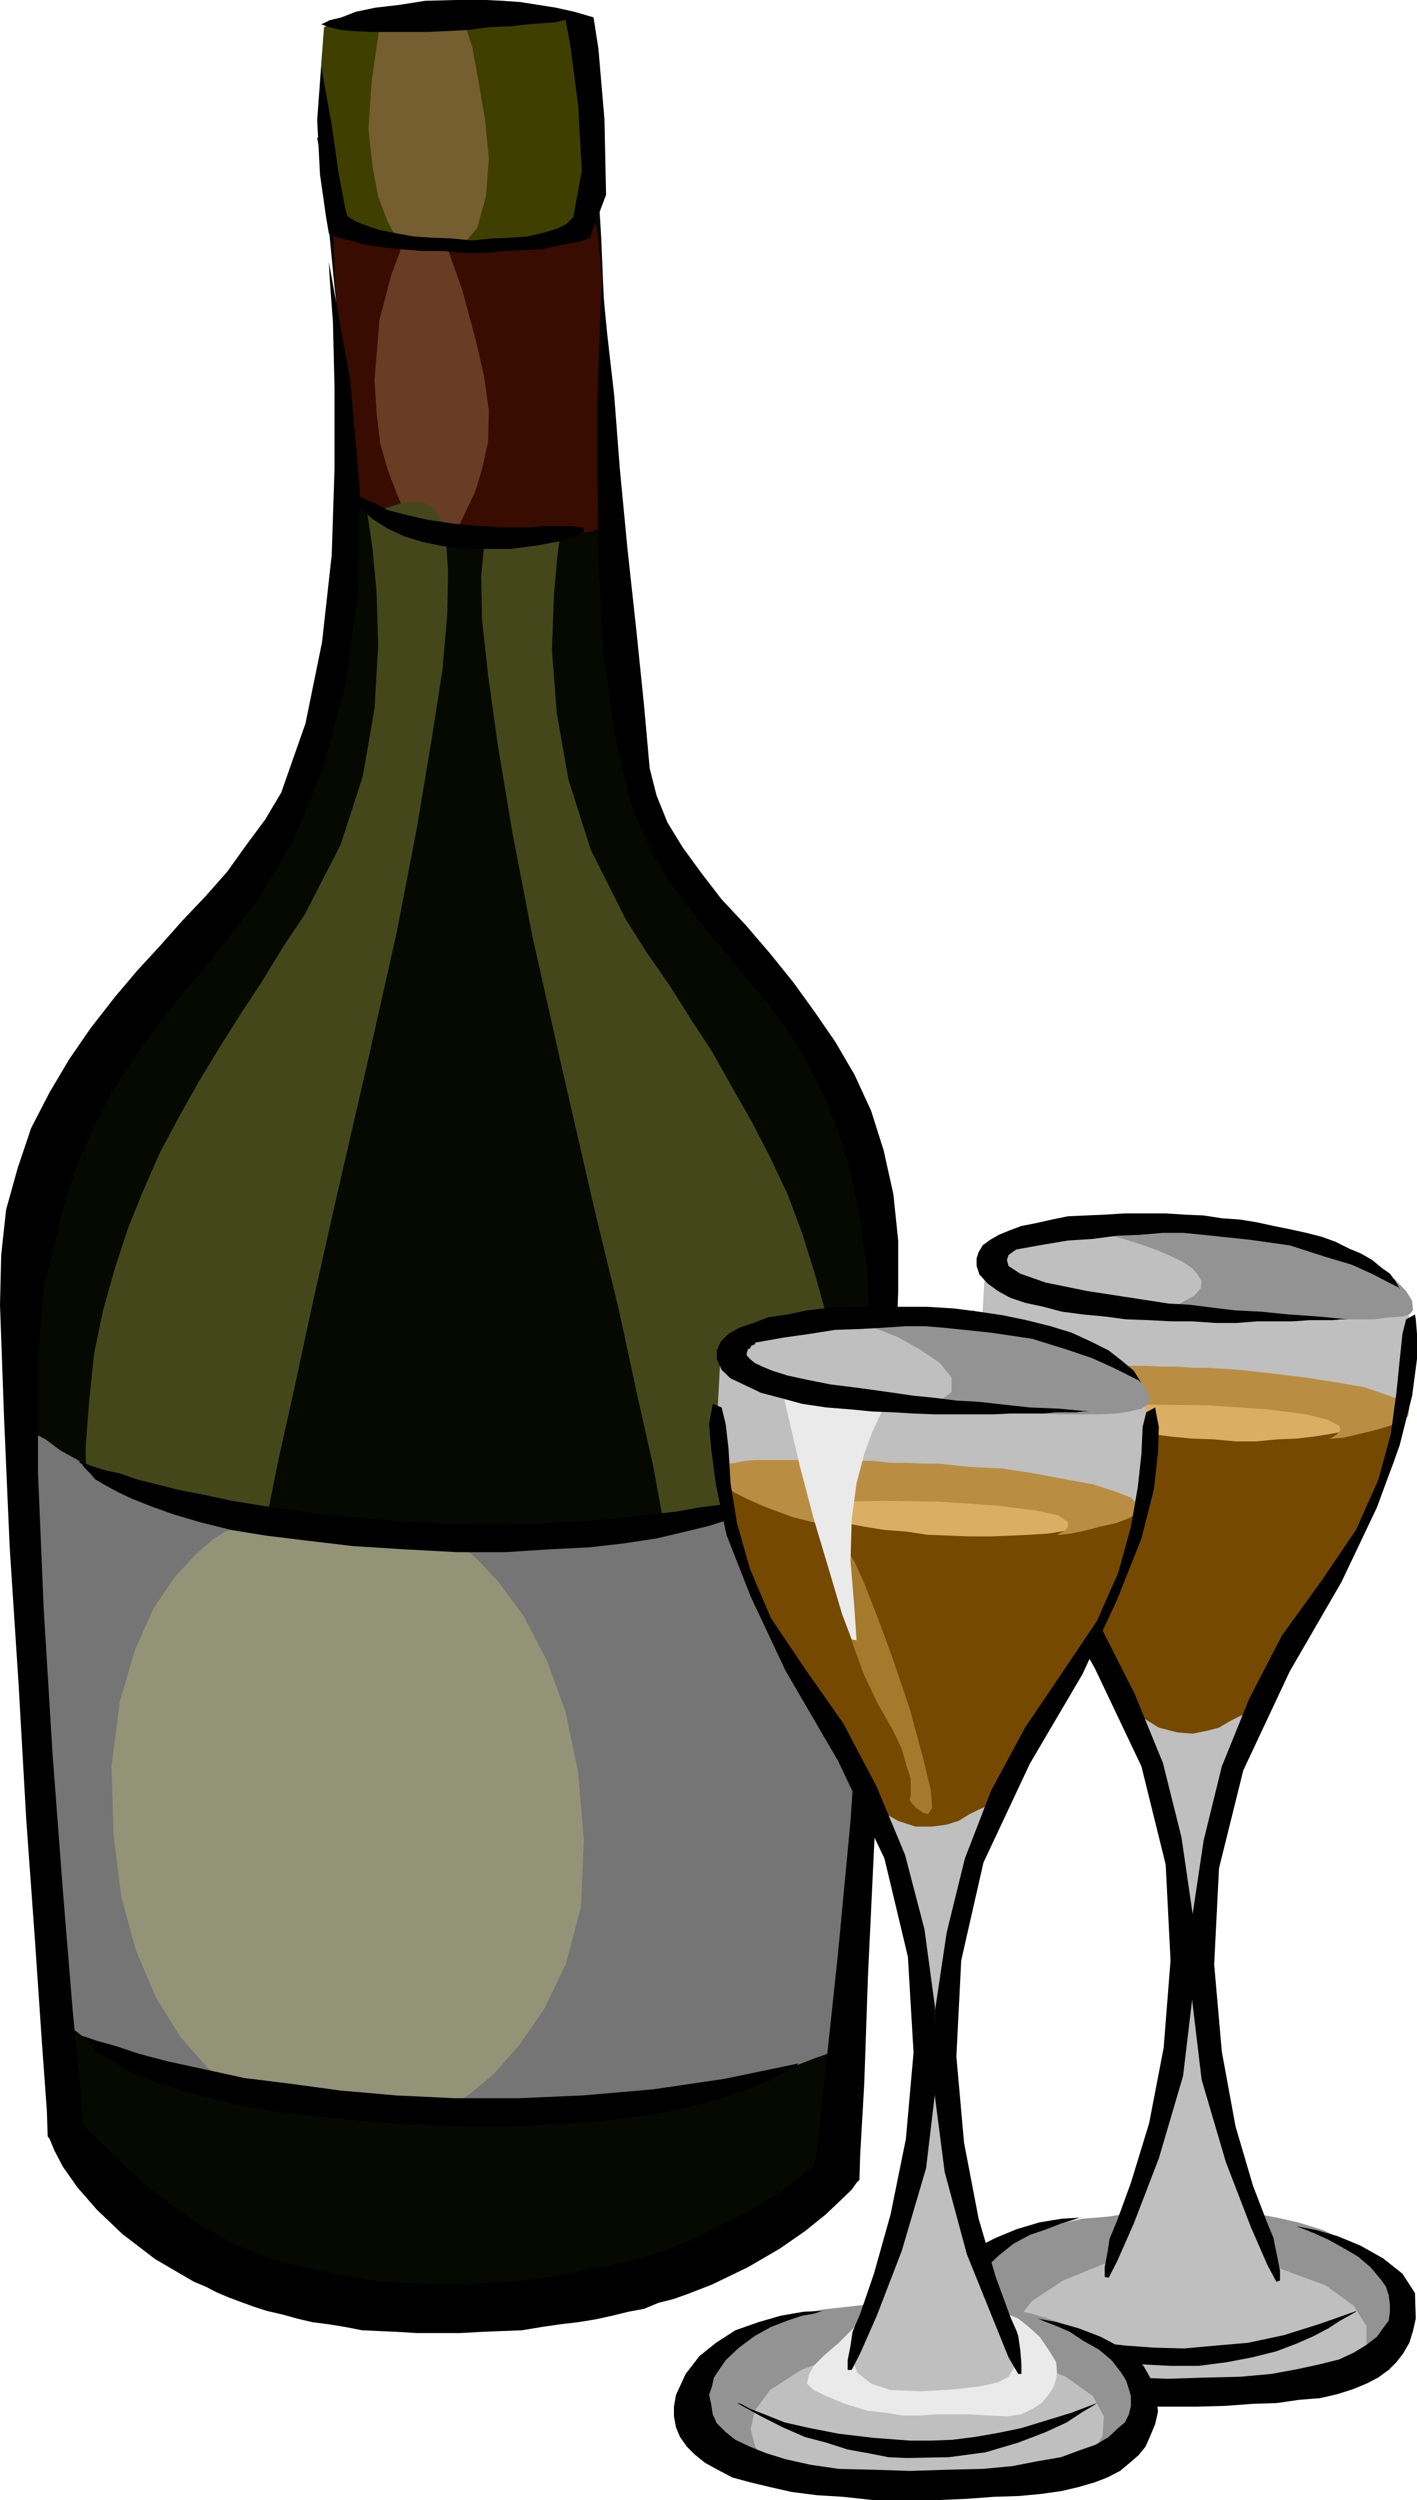 <svg xmlns="http://www.w3.org/2000/svg" width="350.699" height="618.5"><path fill="#060900" d="m78.5 34.102.5 2.8 1.2 8.2 1.198 11.5L82.797 71 84.5 86.102l1 15.398.5 13.7-.3 11.3-.7 10.3-.703 12-1.5 12.9-2.399 13.702-4 13.899L70.797 203l-8.098 13.2-10.601 12.3-11.301 11.2-9.598 11.6-7.902 11-6.5 10.802-4.5 10.097-3.598 9.102-1.902 7.898-.297 6.5.297 38.403.902 71 2.7 71.097 5 38.403 1.699 3.097L19 531.801l2.398 3.601 3.102 3.899 3.598 3.8 3.601 3.598 4.801 4.102 5.297 3.3 5.5 3.899 7 3.102L61.5 564l8.398 2.402L79 568.5l9.797 1.2 10.8 1h12.301l12.2-.2 11.3-1 10.102-1.7 9.297-1.398 8.902-1.902 7.7-2.2 7.199-2.398 6.199-2.601 5.3-2.7 4.801-2.902 4.102-2.797 3.398-2.703 2.399-2.597 1.902-2.903 1.2-2.398.699-2.2 1.199-12.402 2.203-26 2.598-35.5L217 421.402l1.898-42 .5-39.3-.699-32.403-3.601-21.398-.5-1.399-1.7-4.402-2.898-6.7-3.8-8.398-5.802-9.601-7.199-10.5-8.8-11.102-11.102-10.797-.7-.703-2.199-2.398-2.601-4.301-3.598-6.3-3.402-8.4-3.098-10.5-2.402-13.198-1.7-15.602L152 124.8l-2-37.5-1.203-28.5-.7-11.5-.898-17.6h-.3l-1.399-.2-1.703-.7-2.598-.5-3.199-.698-3.602-.5-4.5-.7-4.601-.3-5-.403H115l-5.8.403-5.7.5-6.3 1.199L91 29.5l-6.203 1.902-6.297 2.7"/><path fill="#444719" d="m139.7 127.7-.7 2.402-1 6.898-.902 10.3-.5 13.5 1.199 15.602 2.902 16.5 5.5 17.297 8.598 17.102 5.3 8.398 5.5 7.903 5.301 8.398 5.301 8.102 5 8.898 4.801 8.402 4.598 8.899 4.3 9.101L198.5 305l3.098 9.902L204.5 325.2l2.2 10.8 1.698 11.3.399 11.7v12.7l-.899 13.202-3.601 21.598-5.797 11.602-6.203 4-6.5-1.903-6.5-5-5.297-6.297-3.8-5.5L169 401l-.203-1.398L168 395.3l-1.402-8-2.399-10.801-2.601-14.098-3.899-17.3-4.5-20.903-6-24.699-8.402-36.5-7-31.2-5-25.898-3.598-21.601-2.402-17.3-1.5-13.7-.2-10.8.7-7.398 1.402-5 2-3.2 2.399-1.402 2.8-.2 2.899.4 2.703 1 3.098.702 2.601.297"/><path fill="#380c00" d="M82.398 55.902h.399l1.703.5 2.398.5 3.102.7 4.098.5 4.3.699 4.801.699 5.301.2 5.297.3 5.5.2 5.5-.2 5.101-.3 5-.7 4.801-1.2 4.098-1.398 3.402-1.902.7 3.3 1.199 11.802 1.402 23.3 1 36.7h-.3l-.903.5-1.899.699-2.199.699-2.902.5-3.297.7-3.602.702-4.601.297-4.598.203L122 133.7l-5.3-.797-6-.902-6-1.898-6.5-2.2-6.2-2.601-7-3.899-2.602-65.5"/><path fill="#683d23" d="M100.398 59.5 99.2 61.7l-2.402 6.402-2.899 11.097L92.7 94.102l.5 8.097.899 7.5L96 116.402l2.2 5.7 1.898 4.597 1.902 3.403.797 2.398.703.402h7.898l.5-.402 1.7-2.398 1.601-3.403 2.399-5 1.699-5.597 1.5-6.7.203-7.902-1.203-8.398-1.899-8.403-1.898-7L114.5 72l-1.703-4.8-1.2-3.4-.898-2.6-.3-1.5-.2-.2h-9.8"/><path fill="#444719" d="m90.797 126.5.402 2.402 1 6.899 1 10.601.399 13.2-.899 15.597L89.797 192l-5.5 17-8.899 17.3-5.3 7.9-5.301 8.702-5.2 7.899-5.3 8.398-5.098 8.403-5 8.898-4.601 8.602-4 9.097-3.899 9.602-3.3 10.101L25.5 324.2l-2.203 10.602-1.2 11.5-.898 11.8.2 12.399 1 13.5 3.8 21.602 5.5 11.5L38 420.699l6.898-1.398 6.301-5.102 5.2-6.5 3.898-5.199 1.203-2.2.2-1.698.5-4.301 1.698-7.899 2.102-10.8 2.898-14.403 3.899-17.5 4.5-20.898 5.5-24.5 8.402-36.5 7-31.2 5-25.902 3.598-21.597L109.5 165.8l1.2-13.899.198-10.601-.5-7.399-1.199-5-1.902-3.203-2.598-1.398-2.699-.2-2.8.399-2.903 1-3.098.7-2.402.3"/><path fill="#3f3f00" d="m80.2 6.7.5-.2 1.398-.8L84.5 5l3.398-.7 4.301-1 5.301-.898 6-.5 6.898-.203h13l5.801.203h4.5l3.899.7 2.601.699 2.2 1 1.398 1.199 1.703 8.602L147.2 30v16.3l-3.403 8.602-1.7.797-2.097.903-2.902 1L134 58.5l-3.402 1-4.098.7-4.102.702-4.3.797-4.301.203h-9.399l-4.3-.703-4.801-1L91 59l-4.102-1.898-4.101-2.2-.7-7.203-1.699-15.297-.898-16.601.7-9.102"/><path fill="#755e30" d="m94.098 5.5.699-.5 2-.5 2.601-.898 3.102-.7 3.898-.5 3.102-.5 3.098.7 2.199 1.699.402 2.199 1.7 5.2 1.5 8.202L120 29.301l1 9.8-.703 9.399-2.2 7.902-4.5 5.297-14.199-1-.5-.699-1.398-2.2-1.703-3.3-2.2-5.8-1.398-7.4-1-9.398.801-12L94.098 5.5"/><path fill="#757575" d="m4.398 351.602.2.199 1.199 1 2.402 1.699 3.098 1.602 3.601 2.699 4.301 2.398 5.301 2.903 6.297 2.8 6.902 2.7 7.5 2.898 8.399 2.402L62.699 377l10.098 1.902 10 1.2 11.3 1h11.801l12-.2 11.5-.8 10.801-.7 10.301-.902 10.098-1.5 9.101-1.398 8.399-1.7 7.699-1.402 7-1.7 6.203-1.698 5.297-1.903 4.5-1.898 3.902-2 2.899-1.899 2.101-1.703 1-1.898-9.601 148.3-.5.5-1.2.5-2.601 1-3.399 1.2-4.101 1.601-5 2-5.797 1.399-6.703 1.898-7.2 1.5-7.699 1.903-8.398 1.199-9.102 1.398-9.398.5-9.8.203h-10.302l-11.101-.402-10.5-1-9.899-1.2-9.3-1.198-8.899-1.403-7.902-1.199-7.7-1.5-6.699-1.7-6-1.398-5.5-1.902-5.101-1.7-4.098-1.698-3.8-2.102-2.602-2-2.2-1.898L14.7 498.5l-1-2.2-1.402-9.8-1.7-17.8-1.699-23.298L7.7 419.5l-1.402-25.2-1-21.8-.7-15.398-.199-5.5"/><path fill="#939377" d="m57.2 378.5-1.5.402-3.102 2-4.301 3.797-5.098 5.5L38 397.902 33.398 408.2l-3.8 13-2 15.801.5 16.8L30 469.2l3.598 13.202 5.101 12 6 9.598 6.5 7.402 7.2 5.5 7.398 2.399 7.402 1 8 .5 7.399.699h22.8l1.399-1 3.902-2.8 5.5-4.598 6.2-7 6.3-9.102L140 486l3.797-14.2.703-16.5-1.402-16.8L140 423.602l-4.602-12.7-5.8-11.101-6.2-8.399-5.8-6.203-5.5-4.097-4.301-1.403-2.2-.297h-2.8l-3.399-.5h-3.601l-4.098-.203h-8.402L79 378.5H57.2"/><path fill="#bfbfbf" d="m243.898 311.7.5-.4 2.602-1.198 3.598-1.5 5.8-1.7 6.7-1.902 8.402-1.2 10.297-.5h11.5l6.3.302 5.7.5 5.5.699 5.3.898 4.801 1 4.602 1.203 4.098 1.7 3.601 1.398 3.598 1.7 3.101 1.402 2.399 2 2.101 1.898 2 2.102 1.2 1.699.902 2.398.297 2.203V336.7L348 349.402l-2.8 12-4.102 10.098-2.899 5-3.601 6.3-4.098 6.7-4.102 7.7-4 7.202-3.898 6-3.102 5.297-1.699 3.602-1.902 4-2.899 7.199-3.3 9.602-3.2 11.3-2.8 12.5-1.7 12.7-.699 12.5 1.2 11.8 2.101 10.5 2.7 9.399 2.097 7.898 1.703 6.703 1.898 5.297 1.2 3.801 1 2.2.5 1 1.601.702 4.598 1.2 6.5 2.398 7.203 3.102 6.7 3.8 6 4.098 3.398 4.602v4.8l-1 2.399-1.2 2.101-1.398 2.2-2 1.898-2.102 1.902-2.699 2-2.601 1.399-3.098 1.199-3.402 1.402-4.098 1.2-4.5 1-4.8.5-5.5.699-5.802.5-6.199.5H283l-6.5-.801-6.203-.2-5.297-1-5-.898-4.602-1.203-4.101-1.199-3.297-1.7-3.203-1.398-2.797-2-2-1.902-1.902-1.898-.899-2.2-.5-1.902-.5-2.098.5-2.203v-1l.5-2.398 1.598-3.102 3.203-4.097 5.2-3.801 7.5-3.399 10.5-2.402 14.398-1.2 1-1.898 2.199-5.703 3.101-8.398 3.102-9.899 3.098-11.5 2.199-12 .703-11.5-1-10.601-1.902-9.301-1.2-8.2-1.199-7.698-1.199-7.2-1.902-7.402-2.899-8.2-4.101-8.398-5.5-10.101-6.7-10.301-6-9.8-6-10.098-4.8-10.602L246.5 359l-2.402-13.7-1.2-15.3 1-18.3"/><path fill="#754900" d="M243.898 342.2h.2l1.699-.2 2.601-.7 4.399-.3 6.203-.7h20.2l14.097.5 7.5.2 7.203.5 6.2.7 5.8.5 4.5.702 4.297 1 3.902.7 3.301.699 2.898.699 2.2 1 1.902.7 1.398.5 1 .702.7.297.5.203-.2 1.399-.8 3.601-1.399 5.297-1.902 6.703-2.7 7-3.597 7.7-4 6.898-4.602 6.5-4.3 5.5-3.598 5.102-2.402 4.5-1.7 4.097-1.398 3.403-1.203 2.898-1.7 2.102-1.898 1-2.199.898-2.402 1.2-2.899 1.702-2.601.7-3.899.8-3.8-.3-4.602-1.2-5-3.101-.5-1-1.899-2.801-2.601-4.398-3.2-5-3.3-5.5-3.399-6-3.101-5.301-2.899-4.801-2.398-3.598-1.902-3.402-2.2-4-1.898-4.598-2.102-5.3-2-6.7-2.101-8.902-2.399-10.8"/><path fill="#dbaf63" d="M244.797 340.102h2.402l2-.301H254l2.797-.5h3.601l3.602-.2h31.5l5 .2 4.797.5 4.601.3 4.801.7 4.301.5 4.297.699 4.101.5 3.602.7 3.598.902 3.101.5 2.899 1 2.402.699 2.2.5 1.398.699 1 .7.699.3v.7l-.7.202-1.199 1-1.5.5-2.101.7-2.899.898-3.101 1-3.598.5-3.601.7-4.399.702-4.3.5-4.801.2-5.301.5h-5l-5.297-.5-5.5-.2-5.3-.5-5.302-.703-5-1-4.8-.699-4.301-.7-4.098-1-3.601-.898L259 349.2l-3.102-1-2.699-1.398-2.601-1-1.7-1.2-1.898-1.199-1-.902-.902-1.2-.301-1.198"/><path fill="#ba8e42" d="m272 353.7-.8-.2-1.602-1-1.2-1.2v-1.398l1.899-1.203 5.3-1 9.301-.199 14.399.2 14.703 1 9.297 1.202 5.5 1.399 2.703 1.5.2 1.199-.903.902-1.2.797-.8.203h1l2.601-.203 3.399-.797 3.8-.902 3.602-1 3.2-1.2 2.101-1.398.297-1.902-1.7-2-3.898-1.398-5.5-1.903-6.902-1.199-7.7-1.2-8.199-1-8.101-.898-7.5-.5H295.5l-4.102-.3h-3.8l-4.598-.2h-4.602l-4.3-.203h-19.7l-3.101.203h-2.399l-1.699.2-1.199.3-.703.7v1.199l.5 1.699.703 1.402 2.398 1.899 3.102 2 4.598 2.101 6.5 2.2 8.902 2.097"/><path fill="#939393" d="m255.898 588.902-1-.703-1.398-2.097-1.902-3.403-1-4.097 1-4.5 3.8-4.801 7.7-5.102 12.199-5 5.101-11.5H278.7l-4.601.703-6.2.5-7.5 1.598-7.601 2.2-6.797 3.1-5.203 4.102-3.2 5.297-.898 5.5.899 4.801 1.699 4.102 2.902 3.3 3.598 2.399 3.402 2 3.598 1.199 3.101.402m74.398 1.5.703-.703 2.598-2.199 2.699-3.398 1.902-4V575.5l-3.101-5-7-5.098-12.2-4.5-5.101-13.203 1.203.203 3.898.7 5.301 1.199 6.2 1.898 6.199 2.903 6 3.398 4.402 4.5 2.598 5.3 1 5.802-.5 4.5-1.7 3.898-2.199 3.102-3.101 2.398-3.301 1.7-3.598.902-2.902.3M268.098 303.8h.699l1.5.7 2.101.3 2.899.9 3.402 1 3.801 1.202 3.398 1.2 3.301 1.398 3.2 1.5 2.601 1.7 1.398 1.6 1 1.7-.199 1.7-1.699 1.902-3.102 1.699-4.601 1.898h.703l1.7.301h3.097l4.101.2 4.801.5 4.801.202 5.797.297 5.5.203 6 .5h15.601l4.102-.5 3.098-.203 1.699-.5.902-1-.199-2.398-1.5-2.399-2.8-2.902-4.102-2.598-4.801-2.601-5.797-2.7-6.5-2.101-7.402-2-8.2-1.2-8.101-.698-8.2-.2-7.699.2-6.699.3-4.8.399-3.602.5h-1.2"/><path d="m284.7 321.8 4.5.7 5.3.3 5.5.7 5.797.7 6.203.3 7 .7 7.2.5 7.398.702H332l-2.203.2H324l-4 .3h-8.902l-5.098.399h-5.203l-5.598-.399H290l-5.602-.3-5.699-.2-5.3-.703-5.301-.5-5.301-.699-4.5-1.2-4.598-1-3.601-1.198-3.098-1.7-2.602-1.902-2-2.2-.699-2.1v-1.9l.5-1.5 1-1.698 1.899-1.403 2.101-1.199 2.399-1 3.199-1.2 3.601-.698 4-.903 3.899-.797 4.5-.203 4.601-.199 4.801-.3H288.5l4.797.3 4.601.2 4.5.702 4.399.297 4.3.703 4.102.899 4 .8 4.098.899 3.902 1 3.301 1.2 3.398 1.702 2.899 1.2 2.8 1.597 2.403 2 2 1.403 1.398 1.898 1.2 2.2-.5-.7-2.399-1.2-3.8-2-5.301-2.398-7-2.101-8.399-2.7-10-1.402-11.3-1.199-5.102-.5h-5l-5.797.5-5.5.2-6 .8-6.203.402-6 1-6.7 1.2-.8.5-1.2.898-.398 1.2.399 1.5 2.902 1.902 6.297 2.199 10.3 2.101 15.602 2.399M350.2 325.2l.198 1.202.301 3.598v6.2l-1.199 9.1-3.102 12.302-5.601 15.3-8.797 18.5-12.8 22.098-11.5 24.5-6 24.2-1.2 23.8 1.898 21.602 3.399 18.5 4.3 14.597 3.602 9.403 1.5 3.597.2 1.203.699 3.297.699 3.602v2.398l-.899.301-2.199-4.098-4.101-9.402-6.2-16.098-6-20.402L295 494.402V474.7l2.898-19.398 4.5-18.301 6.801-16.8 8.098-15.598 9.902-13.7 8.399-12.402 5.5-12.3 3.101-11.298 1.399-10.3.8-7.903.7-6.699.902-3.598 2.2-1.203M110.398 7.7l-5 .202H91.7L87.598 7.7l-3.301-.297-2.899-.703L79.5 6l.7-.3 1.398-.7 2.902-.7 3.598-1.398 4.8-1 6-.703 6.301-1L112.598 0h7.699l4.101.2 4.301.3 4.5.7 4.399.702 4.5 1 4.8 1.399 1.2 7.699 1.5 17.5.402 18.7-4 10.6-2.203.9-2.899.5-3.3.702-3.899.797-4.3.203-4.602.2-5 .5h-5l-5.098-.5h-5l-5.101-.403-4.5-.5L91 60.7l-3.602-1-3.601-.898-2.399-1-.699-4.102-1.5-10.5-.699-13.5 1-13.597.7 4.3 1.898 10.5 1.699 12 1.703 8.899.5 1.699 1.898 1.2 2.399 1 3.601 1.202 3.602.7 4.797.898 4.5.3 5.101.2 4.801.5 5-.5 4.598-.2 4.3-.3 3.801-.898 3.399-1 2.402-1.2 1.7-1.703L144 42.2l-.902-16.097-1.899-14.602L140 5h-.5l-1.902.5-2.899.2-3.902.3-4.5.5-5.098.2-5.199.702-5.602.297m-29 57.101.2 4.102.8 10.797L82.797 96v19.902l-.7 21.399-2.398 21.601L75.598 179l-6 17.102-4 6.699L61 209l-4.8 6.7-5.302 6-5.699 6-5.601 6.3-5.7 6.2-5.5 6.5-6 7.702-5.3 7.7-4.801 8.097-4.598 8.903-3.3 9.8L1.5 299.301.297 310.5 0 322.8l1 27.802L2.398 382.8l2.2 33.8L6.5 450.2l2.2 30.5 1.698 25 1.2 16.5.199 6.301.5.7 1.203 2.902 2.098 4 3.601 5.097L24 546.7l6.297 6 8.101 6.203L48 564.5l2.898 1.2 2.7 1.402 2.8 1.199 3.2 1.199 3.3 1.2 3.102 1 3.898.902 3.602 1 3.797.898 3.902.5 4.301.7 4.098.8 4.3.2 4.5.202 4.801.297h10.598l5.3-.297 5-.203 5.102-.199 4.801-.8 4.797-.7 4.3-.5 4.301-.7 4.102-.898 4.098-1 3.8-.703 3.602-1.5 3.598-.898 3.402-1.2 3.098-1.199 3.101-1.203 8.899-4.297 7.902-4.601 6.2-4.301 5.097-4.098 3.601-3.402 2.899-2.8L212 540l.7-.7.198-6.3 1-17.5.899-26.2 1.5-31.6L218 422.101l1.398-36.403 1.7-35.097 1.199-30.903v-12.797l-1.2-11.5-2.398-10.8-3.101-9.801-4.098-8.899-4.8-8.203-5.102-7.398-5.2-7.2-5.8-7.199-6-7-6-6.402-5-6.5-4.598-6.3-3.8-6.2-2.7-6.7-1.703-6.698-1.399-15.602L157.5 156l-2.203-20.2-1.899-19.898L152 97.7l-1.703-14.898-1-10.301-.2-3.598-.3 3.598-.399 10.5-.5 15.602v19.5l.2 20.8 1.199 21.598L152 180.7l3.797 17 2.902 7.202 3.098 6.797 3.8 6.203 4.102 5.5 4.301 5.5 4.398 5.297 4.5 5.5 4.801 5.602 4.598 6 4.5 6.398 3.902 6.801 3.801 7.902 3.398 8.598 2.899 9.902 2.101 10.797 1.7 12.203 1.199 29.297-.7 34.301-2.199 36.7-2.398 36.3-3.102 32.8-2.898 27.2-1.902 18.2-1 6.702-.2.5-.699.5-1.199.899-1.5 1.199-1.902 1.5-2.098 1.7-2.902 1.902L188 545.5l-3.602 2.2-3.898 1.902-4.102 2.097-4.5 2.203-4.8 1.899-5.301 1.898-5.297 1.5-5.5 1.203-4.8.899-4.602 1-5 1-5 .699-5.098.5-5.3.2-5.2.5h-10.8l-5.602-.5-5.5-.2-6-1-5.5-1-6-1.2-5.801-1.398-6-1.902-5.5-2.2-5.7-2.898-5.597-3.3-5.5-4.102-5.703-4.3-5.297-4.798-5.5-5.3-5.602-5.5-.398-7.5-2-20.602-2.402-29.3L13 433.901 10.797 397.7l-1.399-33.597V336.7l1.399-18 2.703-10.797 2.398-10.101L19 288.5l3.797-8.898 4.8-9.403 6.301-9.597 8.102-11L52.398 237.3 63.2 223.402l9.598-15.8 7.402-18.301 5.301-20.102 3.098-22.797.5-24.703L86.7 94.301l-5.3-29.5"/><path d="m119.098 135.8-5.098-.198-4.5-.5-4.8-1-4.602-1.403L96 130.801l-3.8-2.399-3.403-3.101-2.399-3.899.301.297 1.2.703 1.898.899 2.902 1.199L96 126.2l4.598 1.202 5.3 1.2 6.7 1 2.402.199 2.598.3H120l2.898.399h8.899l3.101-.398h6.301l3.098.398.203 1-2.102 1.2-3.898 1.202-5.3 1-6.903.899h-7.2M19.7 361.402h.3l1.2.7 2.097.8 2.902.899 3.399.699 4.3 1.5 4.801 1.2 5.5 1.402 6.2 1.199 7 1.5 7.398 1.199 8 1.2 8.601 1.202 8.899.7 9.3.898 10.102.3h5.098l4.5.2h5.101l5.2-.2h5.3l5.102-.3 5.5-.2 11-1 5.5-.698 5.797-.7 5.5-1 5.8-.703 5.7-1.398 12-2.399-.399.2-1 .699-1.398 1-2.203 1-2.899 1.398-3.8 1.703-4.301 1.399-5.297 1.699-5.8 1.402-7.2 1.7-7.902 1.199-8.598 1-10.102.5-10.8.699h-12l-13-.7-12.7-.8-11.8-1.398-9.801-1.2-8.598-1.402-8-2-6.402-1.898-5.297-1.903-4.8-1.898-3.602-1.7L26 367.403 23.598 366l-1.5-1.7-1.2-1.198-.699-1-.5-.2v-.5m.699 142.298 1 .3 2.602.902 4.398 1.2 6 2 7.2 1.898 8.8 1.902 10.102 2.2 11.297 1.398 12.5 1.7L98 518.401l14.598.7h15.601l16.098-.7 17.3-1.5 17.7-2.601 18.3-3.801-.3.402-.899.5-1.5 1-2.101.899-2.899 1.699-3.898 1.5-4.3 1.602-5 1.5-6.302 1.699-6.699 1.398-8.101 1.203-8.7 1-9.8.7-10.801.5H114.5l-13.203-.5-12.7-1-11.5-1.2L67 522.2l-9.102-1.699-7.5-1.898-6.398-1.7L38.398 515l-4.8-1.898L30 511.199l-2.8-1.699-2.7-1.398-1.402-1.5-1.2-1.403-.699-.699-.8-.5v-.3m247.699 44.902h-.7l-2.199.699-2.601.8L259 551.5l-4.102 1.402-4.101 2.2-3.598 2.898-3.3 3.102-1.7 1.898-1.199 2.2-.703 2.1-.5 2.4.203 2.202.797 2.2.902 2.398 1.7 2.102 2.898 2.199 3.101 1.898 4.301 1.403 5.098 1.699 6 1.199 7.203 1 7.898.2 9.102.3 9.598-.3L307 588l7.7-.7 6.5-1.198 5.5-1.2 4.8-1.203 3.598-1.699 3.101-1.898 2.598-2 1.5-2.102 1.402-1.898.301-2.2V570.2l-.3-2.398-.7-2.102-1.203-1.699-2.598-3.098L336 558.2l-3.602-2.097-3.601-2-3.098-1.403-2.402-1-1.899-.699-.5-.2 1.2.2 3.601.7 5.301 1.5 5.797 2.402 5.5 3.097 4.8 3.801 3.102 4.8.2 6.302-.7 3.097-.902 2.903-1.5 2.597-1.7 2.203-1.898 1.899-2.601 1.898-2.899 1.5-3.402 1.403L331 592.3l-4.3 1-5.102.398-5.5.801-6 .2-6.7.5-7.199.202h-16.3l-7-.703-6.899-.5-6-.699-5.602-1.2-5-1.198-4.101-1.403-3.598-1.699-3.101-1.7-2.598-2.198-2.203-1.903-1.2-2.398-1-2.602-.398-2.398v-2.399l.399-2.902 2.199-5 3.101-4.398 4.301-3.801 5.098-2.602 5.3-2.199 5.7-1.7 5.5-.898 5.3-.3"/><path d="m246.5 571.7.5.202 1.398.7 2.2 1 2.902.898 3.797 1.2 4.3 1.5 5.301 1.402 5.5 1 6.301.699 6.899.5 7.5.199 7.699-.7 8.101-.698 8.899-1.903 8.601-2.699 9.399-3.3-.2.202-1.699 1-2.199 1.2-2.902 1.898-3.598 1.902-4.3 1.899-5 1.898-6 1.5-6.301 1.203-6.899.899h-7l-7.902-.399-8.399-1.703-8.398-2.898-9.102-3.602-9.398-5M240.797 324.2l-.5 1.202-.5 3.598v6.3l1.203 9.102 3.098 12.2 5.5 15.597L258.5 390.5l12.5 22.3 11.5 24.2 6 24.3 1.2 23.7-1.7 21.602-3.602 18.699-4.5 14.699-3.398 9.3-1.402 3.4-.5 1.202-.5 3.399-.7 3.601v2.399l1 .199 2.102-4.098 4.098-9.3L286.797 534l6-20.398 2.402-20.2V473.7l-2.8-19.199-4.602-18.398-7-17.102-7.899-15.598-9.8-13.902-8.2-12.5-5.5-12-3.101-11.3-1.2-10-1-8-.199-6.7-1-3.598-2.101-1.203"/><path fill="#bfbfbf" d="M178.398 334.102h.2l.5-.301 1.199-.7 1.203-.5 1.898-.699 1.7-1L188 330l2.797-1 3.203-.5 3.598-.898 4-.7 4.8-.5 5.102-.703 4.797-.297h12l6 .297 5.703.703 5.297.899 5.3.5 4.801 1.199 4.301 1.5 4.301 1.2 3.898 1.402 3.301 1.699 2.899 1.898 2.699 1.403 2.402 2.199 1.598 1.898 1.203 1.903 1 2.199.5 2.199v10.3l-1.5 12.7-2.602 12.5-4.101 10.102-2.899 4.8-3.601 6.2-4 7-4.098 7.398-4.101 7.2-3.399 6.202-3.101 5.297-1.899 3.403-1.902 4.097-2.899 7.203-3.101 9.797-3.098 11-2.699 12.5-1.902 12.703-.7 12.5 1.399 12L235.5 533.7l2.098 9.403 2.199 7.898 1.902 6.7 1.7 5.3 1.398 4.102 1 2.199.203.898 2 .5 4.297 1.203 6.5 2.598 7.203 3.2 6.898 3.6 5.5 4 3.399 4.802v4.597l-1 2.602-1.2 2.199-1.398 1.902-1.902 2.2-2.2 1.699-2.597 1.601-2.402 1.5-3.098 1.7-3.902 1.199-3.801 1.199-4.598.902-4.5.7-5.3.5-6 .699-6.5.3h-14.2l-6.402-.5-6-.5-5.598-.699-5-1-4.601-1.402-4-1.2-3.598-1.398-2.902-1.703-2.7-1.898-2.101-1.7-1.7-1.902-1.199-2.199-.5-1.898v-2.2l.301-2.101v-1l.7-2.602 1.398-2.898 3.101-4.102 5.301-3.797 7.899-3.402 10.601-2.598 14.399-1.203 1-2 2.101-5.5 2.7-8.398L224 545.5l2.598-11.3 2.199-12 .902-11.7-.902-10.598-2-8.902-1.2-8.098-1.199-8L223 467.7l-1.902-7.398-2.899-8.2-4.101-8.402-5.5-9.797-6.5-10.3-6.2-10.102-6-9.8-4.8-10.598-3.899-11.5-2.601-13.7-1.2-15.402 1-18.398"/><path fill="#754900" d="M179.098 365.3h.199l.5-.3h1l1.203-.5 1.598-.2 2-.198H188l2.797-.301 3.402-.5h27.098l7.5.5 7.402.3 7 .399 6.2.8 5.5.7 4.8.5 4.301.902 3.898.7 3.301 1 2.399.5 2.699.898 1.902.8 1.2.4 1.199.8.699.2.5.202-.2 1.5-.8 3.598-1.399 5.3-1.898 6.7-2.902 7.2-3.399 7.402-4 7.199-4.601 6.3-4.301 5.5-3.598 5-2.199 4.598-1.902 4.102-1.2 3.8L248 443.7l-1.5 2-1.703.903-2.399 1L240 448.8l-2.8 1.699-2.903.902-3.598.5h-4.101l-4.301-1.402-5.098-2.898-.402-1-2-3.102-2.598-4.098-3.101-5.3-3.399-5.5-3.3-6-3.2-5.301-2.8-4.5-2.399-3.899-2.203-3.3-1.899-4.102-2.199-4.3-2.101-5.5-2-6.798-2.098-8.601-2.402-11"/><path fill="#dbaf63" d="M179.098 363.8h2.402l1.898-.5h5l2.899-.198h7.203l4.098-.2h17.8l4.801.2h5l4.801.199 4.797.5 4.601.3 4.801.399 4.301.5 4.297 1 4.101.5 3.801.7 3.399.902 3.101.5 2.899.699 2.402 1 1.898.5 1.399.699 1 .7.703.3v.402l-.703.5-1.2.5-1.398 1-2.402.7-2.7.898-3.097.5-3.602.7-3.601 1-4.297.702-4.602.297-4.5.203-5.101.2H240l-5.203-.2-5.297-.203-5.3-.797-5.302-.402-5-.8-4.8-.9-4.301-1-4.098-.898-3.902-1-3.598-1-3.101-.703-2.899-1.398-2.402-1.2-1.899-1-1.398-1.199-1.203-1.203-1-1.199-.2-1.2"/><path fill="#939393" d="m210.797 326.402 1.402.5 4.098 1.598 5.703 2.2 5.598 3.1 5 3.4 2.902 3.6v3.602l-4.3 3.297h.398l1.699.5 2.703.301 3.297.2 4.101.5 4.602.202 4.797.297h5l5 .203h9.402l4.098-.203 3.3-.5 2.903-.699 1.5-1 .7-1.2-1-2.898-2.403-2.601-3.797-2.899-5.102-2.902-5.5-2.398L260.7 330l-6.7-1.898-6.5-1.2-6.5-1-6.5-.203-6.203-.297-5.797.297H218l-3.902.203-2.399.5h-.902M191.098 611.3l-1-.5-1.399-2.398-1.902-3.402-1-4.098 1-4.5 3.8-5.101 7.7-5 12.5-4.602 5-11.5h-1.7l-4.5.5-6.3.703-7.399 1.5L188 575l-6.8 3.102-5.7 4.097-3.102 5.301-.5 5.8.5 4.5 1.899 4.102 2.902 3.399 3.301 2.601 3.898 1.899L188 611l3.098.3m72.699 1.602L265 612.2l2.398-2.097 3.102-3.403 2.398-4.097.301-4.801-2.699-5-6.703-4.801L252 583.2l-5.703-12.7 1.203.2 3.098.702 4.8 1 5.5 1.7 6 2.597 5.5 3.403 4.801 4 3.399 5.3L282 594.7v4.801l-1.602 4.102-2.699 3.097-3.3 2.602-3.399 2-3.8 1.199-3.403.402"/><path fill="#eaeaea" d="m212.2 575-.2.7-.5 2.202-.703 2.899.203 3.101 1.2 3.098 3.398 2.7 4.8 1.6 7.899.302 7.902-.5 6.2-.7 4.601-1 2.598-1.402 1.199-1.898.8-2.2-.8-3.101-1.2-4.102-.398-3.097.399-1 2.402 1 2.398 1.898 2.899 2.602 2.203 3.199 1.898 3.101.2 2.399-.2 1.699-.699 2.102-1.199 1.898-1.703 2-2.2 1.402-2.8 1.399-3.399.5-4.601-.2-5-.3h-8.2l-4 .3H223.5l-4.3-.699-4.602-.5-5.5-1.703-4.598-1.898-3.102-1.5-1.699-1.602.5-2.199 1.2-2.2 2.601-2.6 3.598-3.098 4.601-4.602"/><path fill="#ba8e42" d="m204.797 377.5-.5-.5-1.7-.7-1.199-1.398V373.7l1.899-1.199 5.3-1 9.403-.2 14.398.2 14.602 1 9.398 1.2 5.5 1.202 2.399 1.598v1.2l-.7 1-1.5.702-.5.297h1l2.403-.297 3.398-.703 3.801-1 4.098-.898 3.101-1.2 2.2-1.199.199-1.902-1.899-2-3.601-1.398-5.797-1.903-6.703-1.199-7.899-1.5-7.898-1.2-8.203-.398-7.399-.8H228.5l-4.102-.2h-4l-4.398-.5h-4.3l-4.5-.203h-20l-2.802.203-2.398.5-1.703.2-1.2.3-.699.7-.3 1.199.3 1.199 1.2 1.7 1.902 1.902 3.297 1.699 4.8 2.101 6.5 2.399 8.7 2.199"/><path fill="#a57a2d" d="M207.898 385.2v6.5l.7 4.8 1 5.5 1.902 6 2.398 6.5 3.301 6.902 3.598 6.297 2.402 5 1.2 4.301 1 3.102v4.097l-.2 1v.203l.399.7 1.199 1.199 1.703 1.199 1.2.3 1-1.5-.302-4.3-1.898-7.898-3.3-12.2-4.403-13-3.797-10.3-3.102-7.903-2.398-5.297-1.902-3.101-1.2-.801-.8.5.3 2.2"/><path fill="#eaeaea" d="m193.2 342.2.5.3.698.2 1.7.702 2.902 1 3.398.899 4.301.5 6 .699 6.7.8-.5.4-1.2 2.702-1.902 4.098-1.899 5.2-1.898 7.202-1.203 8.899-.297 10.3 1 12.301.5 7.399-1.203-.2-2.399-6.3L205.2 388.5l-3.8-12.7-3.4-12.897-2.8-12-2-8.703"/><path d="m221.297 344.602 4.8.699 5.102.5 5.5.699 5.5.3 6.2.7 6.5.7 7.199.3 7.5.7h-1.5l-1.7.202h-5l-3.101.297h-8.2l-4.3.203h-14.598l-5.101-.203-5-.297-5.301-.203-5-.5-6.297-.5-6-.898-5.5-1.5-4.602-1.2-4-1.902-3.601-1.699-2.2-2.098-1.199-2.703v-2.097l1-2.2 1.899-1.902 2.601-1.5 3.602-1.2 3.598-1.398 4.8-.703 4.801-1 5.801-.699 5.5-.2h18.5l6.5.4 6.2.8 6 .902 5.8 1.2 6 1.5 5.2 1.597 4.8 2.203 4.398 2.2 3.301 2.597 2.899 2.403 1.902 3.097-.703-.699-2.399-1.2-3.8-1.898-5.301-2.402-6.5-2.2-8.399-2.6-10.101-1.5-11.5-1.2-5-.398H224l-5.8.398-5.5.3-6 .2-6.302 1-6.398.902-6.8 1.2h-.2l-.203.5-.797.3-.402.7-.5.199-.301 1v.5l.8.898 1.2 1 1.902.903 2.399 1 3.8 1.199 4.602 1 6 1.199 7.2.902 8.597 1.2m-44.899 2.698-.199 1.2-.699 3.8.5 6 1.2 9.102 2.597 12.297 6 15.301 8.601 18.3 13 22.302 11.5 24.199 5.801 24.3 1.399 23.7-1.899 21.398-3.8 18.703-4.102 14.598-3.399 9.902-1.398 3.297-.5 1.203-.5 3.399-.703 3.601v2.399h1l2.101-4.102 4.102-9.297 6.2-16.101 6-20.399 2.398-20.203-.2-19.699-2.601-19.2L224 458.903l-7-16.8-8.203-15.602-9.598-13.7-8.402-12.5-5.2-12.198-3.199-11.301-1.601-9.899-.5-8.601-.7-6-1-4.102-2.199-.898"/><path d="m285.898 348.2.2 1.202.699 3.598-.2 6.3-1 9.102-3.097 12.2-6 15.097-8.602 18.5-13 22.102-11.5 24.5-5.5 24.199-1.199 23.8 1.899 21.302 3.601 18.8L246.5 563.5l3.598 9.8 1.5 3.4.402 1.202.5 3.399.297 3.601v2.399H252l-2.402-4.102-3.801-9.398-6.5-16.102-5.5-20.398-2.598-20.102.2-19.699 2.898-19.398 4.5-18.301 6.5-16.801 8.402-15.598 9.399-13.902L271.5 401l5.297-12 3.101-11.3 1.7-9.798.902-8.203.297-6.699.902-3.598 2.2-1.203"/><path d="M204.297 571.7h-.7l-2.199.702-2.898.5-3.602 1.2-4.101 1.597-4 2.203-3.899 2.899-3.3 3.101-1.5 2.2-1.399 2.097-.5 2.203-.699 2.098.5 2.2.398 2.6 1 2.2 2.2 2.2 2.402 1.902 3.598 1.699 4 1.601 4.8 1.5 6.301 1.399 6.899 1 8.199.199 9.402.3 9.598-.3 8.402-.2 7.399-.698 6.199-1.2 5.8-1 4.602-1.703 4-1.398 3.2-1.899 2.101-2 1.898-1.601 1-2 .5-2.102v-2.398l-.5-1.7-.699-2.199L277.5 587l-2.402-3.098-3.098-2.601-3.902-2.2-3.301-2.199-3.2-1.402-2.597-1-1.703-.7-.7-.198 1.2.199 3.8.699 5.301 1.5 5.5 2.102 6 3.199 4.602 4 2.898 5.101.7 6.2-.7 3.097-1.199 2.903-1.199 2.699-1.703 2.101-2.2 1.899-2.398 2-3.101 1.601-3.098 1.2-4.102 1.199-4.3 1-5 .699-5.301.5-6.297.2-6.703.5-6.899.3H216l-7.402-.8-6.5-.4-6.2-.8-5.3-1.2-5-1.198-4.399-1.2-3.601-1.902-3.098-1.7-2.602-2.1-1.898-1.9-1.703-2.398-1-2.402-.5-2.7v-2.398l.5-2.902 2.402-5.2 3.399-4.398 4.101-3.3L182 576.5l5.7-2 5.5-1.598 5.8-1 5.297-.203"/><path d="m224.398 608.102-4.5-.2-5.101-1-5-.902-5.297-1.7-5.3-1.398-5.5-2.402-5.7-2.898-5.602-3.102 1 .2 2.2 1.202 3.601 1.399 5 2 6.2 1.398 7.199 1.403 8.402 1 9.2.699h5.198l5.301-.2 5.5-.699 5.801-1 5.797-1.203 6.203-1.898 6.2-1.899 6.3-2.402-1 .7-2.402 1.402L264 599.3l-5.203 2.398L252 604.3l-8.102 2.398-9.101 1.203-10.399.2"/></svg>
